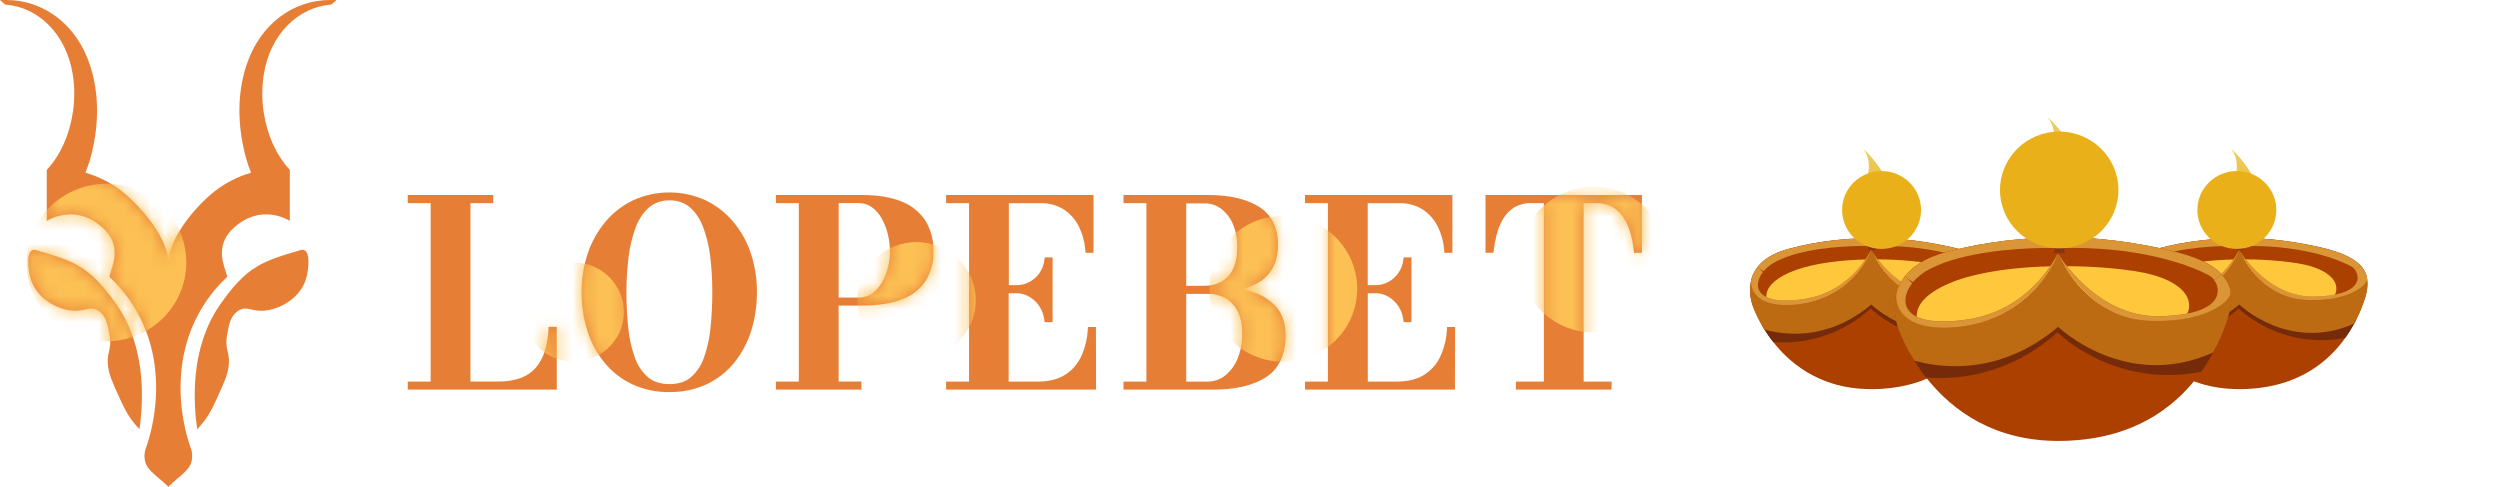 <svg width="190" height="37" viewBox="0 0 190 37" fill="none" xmlns="http://www.w3.org/2000/svg">
<path fill-rule="evenodd" clip-rule="evenodd" d="M20.028 8.444C19.897 7.523 19.903 6.589 20.045 5.67C20.541 2.558 22.695 0.537 25.173 0.347C25.315 0.239 25.45 0.123 25.577 0H25.084C22.332 0 19.738 1.785 18.702 5.043C17.98 7.303 18.153 9.476 18.461 11.008C18.599 11.731 18.806 12.44 19.078 13.125C18.069 13.418 17.126 13.901 16.303 14.547C16.071 14.729 15.873 14.905 15.707 15.058C14.126 16.544 12.954 18.343 12.8 19.737C12.645 18.341 11.453 16.537 9.87 15.058C9.713 14.91 9.526 14.744 9.309 14.572C8.476 13.913 7.521 13.421 6.496 13.125C6.767 12.439 6.973 11.73 7.113 11.008C7.42 9.476 7.589 7.303 6.869 5.043C5.835 1.785 3.24 0 0.487 0H0C0.128 0.123 0.262 0.238 0.402 0.347C2.882 0.532 5.034 2.553 5.532 5.67C5.676 6.588 5.682 7.523 5.551 8.444C5.549 8.458 5.546 8.472 5.543 8.487C5.538 8.511 5.532 8.536 5.532 8.559C5.287 10.232 4.596 11.789 3.553 12.913V16.79C3.558 16.787 3.565 16.783 3.573 16.778C3.854 16.617 5.789 15.511 7.79 17.293C9.138 18.495 8.683 19.859 8.437 20.596C8.368 20.806 8.315 20.964 8.325 21.054C9.455 22.101 10.348 23.371 10.946 24.782C12.704 28.921 11.46 32.953 11.151 33.887C10.954 34.309 10.928 34.788 11.077 35.228C11.231 35.632 11.62 35.962 12.065 36.34C12.301 36.541 12.553 36.755 12.793 37C13.013 36.774 13.257 36.567 13.492 36.367C13.94 35.986 14.356 35.633 14.511 35.228C14.658 34.788 14.632 34.309 14.437 33.887C14.124 32.953 12.883 28.921 14.642 24.782C15.239 23.373 16.129 22.103 17.254 21.054C17.264 20.964 17.211 20.806 17.141 20.597C16.896 19.86 16.44 18.495 17.791 17.293C19.814 15.491 21.77 16.639 22.015 16.783C22.019 16.786 22.023 16.788 22.026 16.79V12.913C20.985 11.785 20.298 10.232 20.045 8.559C20.043 8.545 20.04 8.53 20.037 8.515C20.033 8.49 20.028 8.466 20.028 8.444ZM48.062 29.211C48.942 29.613 49.904 29.814 50.874 29.798C51.84 29.812 52.798 29.613 53.677 29.217C54.495 28.837 55.215 28.28 55.783 27.587C56.367 26.867 56.807 26.046 57.083 25.166C57.385 24.209 57.534 23.212 57.526 22.211C57.535 21.207 57.378 20.208 57.063 19.253C56.77 18.372 56.312 17.552 55.712 16.838C55.135 16.154 54.415 15.599 53.602 15.212C52.744 14.825 51.812 14.625 50.869 14.625C49.926 14.625 48.995 14.825 48.137 15.212C47.324 15.599 46.604 16.154 46.026 16.838C45.427 17.553 44.967 18.372 44.671 19.253C44.351 20.207 44.191 21.206 44.199 22.211C44.191 23.213 44.342 24.21 44.646 25.166C44.925 26.046 45.369 26.866 45.957 27.582C46.528 28.272 47.246 28.829 48.062 29.211ZM49.323 15.766C49.755 15.404 50.308 15.213 50.874 15.232C51.444 15.207 52.003 15.395 52.439 15.758C52.894 16.177 53.238 16.699 53.443 17.279C53.713 18.007 53.894 18.764 53.981 19.534C54.087 20.423 54.138 21.316 54.135 22.211C54.137 23.105 54.092 23.999 54.001 24.889C53.929 25.658 53.765 26.417 53.511 27.148C53.319 27.726 52.979 28.246 52.524 28.658C52.115 29.012 51.56 29.192 50.882 29.192C50.203 29.192 49.648 29.012 49.235 28.658C48.777 28.247 48.434 27.727 48.239 27.148C47.982 26.417 47.816 25.659 47.744 24.889C47.652 23.999 47.607 23.105 47.608 22.211C47.606 21.316 47.661 20.422 47.772 19.534C47.862 18.764 48.044 18.007 48.314 17.279C48.521 16.701 48.867 16.182 49.323 15.766ZM30.988 29.61H42.316L42.312 24.843H41.695L41.681 25.064C41.65 25.612 41.556 26.154 41.401 26.681C41.269 27.132 41.047 27.552 40.748 27.916C40.447 28.265 40.064 28.537 39.632 28.707C39.071 28.914 38.474 29.011 37.876 28.994H35.754V15.436H37.487V14.82H30.988V15.436H32.73V29.002H30.988V29.61ZM65.467 29.61H58.968V29.002H60.711V15.436H58.968V14.82H65.5C66.733 14.82 67.76 14.992 68.556 15.331C69.305 15.625 69.939 16.149 70.365 16.825C70.764 17.515 70.965 18.299 70.946 19.094C70.969 19.878 70.766 20.652 70.363 21.328C69.928 21.983 69.291 22.482 68.545 22.75C67.749 23.065 66.724 23.224 65.5 23.224H63.736V28.994H65.467V29.61ZM63.736 22.614H65.267C65.626 22.619 65.977 22.512 66.272 22.31C66.58 22.095 66.835 21.814 67.019 21.489C67.226 21.127 67.382 20.738 67.481 20.333C67.582 19.927 67.634 19.511 67.635 19.092C67.634 18.666 67.582 18.24 67.481 17.826C67.383 17.405 67.227 16.999 67.019 16.619C66.835 16.279 66.579 15.983 66.268 15.751C65.98 15.54 65.629 15.429 65.27 15.435H63.739L63.736 22.614ZM71.904 29.61H83.3L83.291 24.852H82.682L82.667 25.071C82.627 25.784 82.451 26.484 82.149 27.133C81.879 27.696 81.451 28.172 80.915 28.502C80.383 28.833 79.691 29 78.857 29H76.658V22.286H77.275C77.6 22.288 77.919 22.375 78.2 22.537C78.508 22.711 78.772 22.952 78.971 23.243C79.181 23.552 79.316 23.907 79.362 24.277L79.39 24.482H79.998V19.561H79.402L79.375 19.765C79.331 20.126 79.197 20.472 78.986 20.771C78.788 21.047 78.528 21.274 78.226 21.434C77.938 21.589 77.616 21.67 77.288 21.67H76.672V15.442H79.063C79.693 15.422 80.314 15.588 80.847 15.918C81.335 16.239 81.728 16.682 81.985 17.202C82.265 17.764 82.434 18.372 82.483 18.997L82.502 19.212H83.106V14.82H71.904V15.436H73.646V29.002H71.904V29.61ZM92.216 29.61H85.385V29.002H87.128V15.436H85.385V14.82H91.818C93.411 14.82 94.7 15.112 95.647 15.69C96.63 16.299 97.13 17.266 97.13 18.587C97.13 19.883 96.657 20.84 95.722 21.431C95.325 21.674 94.895 21.859 94.444 21.98C94.608 22.015 94.768 22.055 94.922 22.097C95.691 22.289 96.389 22.692 96.936 23.258C97.449 23.81 97.707 24.557 97.707 25.48C97.707 26.958 97.203 28.033 96.205 28.674C95.244 29.296 93.901 29.61 92.216 29.61ZM90.153 29.002H91.78C92.253 29.004 92.713 28.848 93.086 28.559C93.51 28.224 93.839 27.786 94.042 27.288C94.293 26.681 94.417 26.029 94.404 25.373C94.404 24.657 94.285 24.07 94.049 23.626C93.846 23.218 93.524 22.88 93.124 22.654C92.713 22.438 92.253 22.328 91.787 22.335H90.153V29.002ZM90.153 21.719H91.587C92.006 21.721 92.419 21.621 92.79 21.427C93.172 21.217 93.481 20.899 93.678 20.514C93.909 20.085 94.028 19.508 94.028 18.793C94.044 18.166 93.923 17.544 93.673 16.968C93.475 16.52 93.162 16.131 92.765 15.839C92.423 15.592 92.011 15.459 91.587 15.457H90.153V21.719ZM99.181 29.61H110.575L110.588 24.852H109.98L109.965 25.071C109.924 25.784 109.748 26.483 109.445 27.133C109.176 27.696 108.748 28.172 108.212 28.502C107.678 28.833 106.986 29 106.152 29H103.953V22.286H104.57C104.895 22.288 105.214 22.375 105.495 22.537C105.8 22.712 106.061 22.953 106.257 23.243C106.468 23.552 106.602 23.906 106.648 24.277L106.676 24.482H107.271V19.561H106.676L106.648 19.765C106.605 20.126 106.472 20.472 106.261 20.771C106.063 21.047 105.803 21.274 105.501 21.434C105.213 21.589 104.891 21.67 104.564 21.67H103.947V15.442H106.34C106.969 15.422 107.59 15.588 108.122 15.918C108.61 16.239 109.003 16.682 109.26 17.202C109.541 17.763 109.71 18.372 109.758 18.997L109.777 19.212H110.383V14.82H99.181V15.436H100.921V29.002H99.181V29.61ZM122.478 29.61H115.205V29.002H117.334V15.436H116.378C115.943 15.422 115.512 15.525 115.131 15.733C114.779 15.94 114.485 16.23 114.273 16.575C114.025 16.982 113.842 17.424 113.732 17.886C113.631 18.293 113.558 18.706 113.512 19.123L113.502 19.206H112.898V14.82H124.785V19.212H124.18V19.127C124.137 18.712 124.064 18.299 123.961 17.894C123.848 17.431 123.663 16.989 123.414 16.581C123.202 16.236 122.908 15.947 122.557 15.739C122.172 15.53 121.738 15.428 121.3 15.442H120.358V29H122.486L122.478 29.61ZM16.752 23.114C18.788 20.206 19.971 19.848 22.845 19.007C23.656 18.769 23.477 20.448 23.266 21.169C22.833 22.642 21.311 23.517 20.044 23.613C19.65 23.642 19.357 23.577 19.102 23.521L19.102 23.521C18.726 23.438 18.437 23.374 18.039 23.664C17.516 24.05 17.404 24.653 17.268 25.398C17.151 26.06 17.228 26.391 17.304 26.723C17.381 27.053 17.457 27.385 17.344 28.049C17.274 28.452 17.168 28.808 16.397 30.47C15.849 31.654 15.493 32.077 14.986 32.623C14.747 30.897 14.328 26.564 16.752 23.114ZM2.742 19.007C5.615 19.848 6.799 20.206 8.836 23.114C11.26 26.564 10.84 30.897 10.6 32.623C10.094 32.077 9.738 31.654 9.189 30.47C8.418 28.808 8.313 28.452 8.244 28.049C8.13 27.386 8.206 27.054 8.283 26.723C8.359 26.391 8.435 26.061 8.318 25.398C8.184 24.653 8.071 24.05 7.547 23.664C7.148 23.374 6.859 23.438 6.483 23.521C6.229 23.577 5.936 23.642 5.542 23.613C4.273 23.517 2.751 22.642 2.318 21.169C2.108 20.448 1.931 18.769 2.742 19.007Z" fill="#E77E36"/>
<mask id="mask0_23183_10070" style="mask-type:alpha" maskUnits="userSpaceOnUse" x="0" y="0" width="125" height="37">
<path fill-rule="evenodd" clip-rule="evenodd" d="M20.028 8.444C19.897 7.523 19.903 6.589 20.045 5.67C20.541 2.558 22.695 0.537 25.173 0.347C25.315 0.239 25.45 0.123 25.577 0H25.084C22.332 0 19.738 1.785 18.702 5.043C17.98 7.303 18.153 9.476 18.461 11.008C18.599 11.731 18.806 12.44 19.078 13.125C18.069 13.418 17.126 13.901 16.303 14.547C16.071 14.729 15.873 14.905 15.707 15.058C14.126 16.544 12.954 18.343 12.8 19.737C12.645 18.341 11.453 16.537 9.87 15.058C9.713 14.91 9.526 14.744 9.309 14.572C8.476 13.913 7.521 13.421 6.496 13.125C6.767 12.439 6.973 11.73 7.113 11.008C7.42 9.476 7.589 7.303 6.869 5.043C5.835 1.785 3.24 0 0.487 0H0C0.128 0.123 0.262 0.238 0.402 0.347C2.882 0.532 5.034 2.553 5.532 5.67C5.676 6.588 5.682 7.523 5.551 8.444C5.549 8.458 5.546 8.472 5.543 8.487C5.538 8.511 5.532 8.536 5.532 8.559C5.287 10.232 4.596 11.789 3.553 12.913V16.79C3.558 16.787 3.565 16.783 3.573 16.778C3.854 16.617 5.789 15.511 7.79 17.293C9.138 18.495 8.683 19.859 8.437 20.596C8.368 20.806 8.315 20.964 8.325 21.054C9.455 22.101 10.348 23.371 10.946 24.782C12.704 28.921 11.46 32.953 11.151 33.887C10.954 34.309 10.928 34.788 11.077 35.228C11.231 35.632 11.62 35.962 12.065 36.34C12.301 36.541 12.553 36.755 12.793 37C13.013 36.774 13.257 36.567 13.492 36.367C13.94 35.986 14.356 35.633 14.511 35.228C14.658 34.788 14.632 34.309 14.437 33.887C14.124 32.953 12.883 28.921 14.642 24.782C15.239 23.373 16.129 22.103 17.254 21.054C17.264 20.964 17.211 20.806 17.141 20.597C16.896 19.86 16.44 18.495 17.791 17.293C19.814 15.491 21.77 16.639 22.015 16.783C22.019 16.786 22.023 16.788 22.026 16.79V12.913C20.985 11.785 20.298 10.232 20.045 8.559C20.043 8.545 20.04 8.53 20.037 8.515C20.033 8.49 20.028 8.466 20.028 8.444ZM48.062 29.211C48.942 29.613 49.904 29.814 50.874 29.798C51.84 29.812 52.798 29.613 53.677 29.217C54.495 28.837 55.215 28.28 55.783 27.587C56.367 26.867 56.807 26.046 57.083 25.166C57.385 24.209 57.534 23.212 57.526 22.211C57.535 21.207 57.378 20.208 57.063 19.253C56.77 18.372 56.312 17.552 55.712 16.838C55.135 16.154 54.415 15.599 53.602 15.212C52.744 14.825 51.812 14.625 50.869 14.625C49.926 14.625 48.995 14.825 48.137 15.212C47.324 15.599 46.604 16.154 46.026 16.838C45.427 17.553 44.967 18.372 44.671 19.253C44.351 20.207 44.191 21.206 44.199 22.211C44.191 23.213 44.342 24.21 44.646 25.166C44.925 26.046 45.369 26.866 45.957 27.582C46.528 28.272 47.246 28.829 48.062 29.211ZM49.323 15.766C49.755 15.404 50.308 15.213 50.874 15.232C51.444 15.207 52.003 15.395 52.439 15.758C52.894 16.177 53.238 16.699 53.443 17.279C53.713 18.007 53.894 18.764 53.981 19.534C54.087 20.423 54.138 21.316 54.135 22.211C54.137 23.105 54.092 23.999 54.001 24.889C53.929 25.658 53.765 26.417 53.511 27.148C53.319 27.726 52.979 28.246 52.524 28.658C52.115 29.012 51.56 29.192 50.882 29.192C50.203 29.192 49.648 29.012 49.235 28.658C48.777 28.247 48.434 27.727 48.239 27.148C47.982 26.417 47.816 25.659 47.744 24.889C47.652 23.999 47.607 23.105 47.608 22.211C47.606 21.316 47.661 20.422 47.772 19.534C47.862 18.764 48.044 18.007 48.314 17.279C48.521 16.701 48.867 16.182 49.323 15.766ZM30.988 29.61H42.316L42.312 24.843H41.695L41.681 25.064C41.65 25.612 41.556 26.154 41.401 26.681C41.269 27.132 41.047 27.552 40.748 27.916C40.447 28.265 40.064 28.537 39.632 28.707C39.071 28.914 38.474 29.011 37.876 28.994H35.754V15.436H37.487V14.82H30.988V15.436H32.73V29.002H30.988V29.61ZM65.467 29.61H58.968V29.002H60.711V15.436H58.968V14.82H65.5C66.733 14.82 67.76 14.992 68.556 15.331C69.305 15.625 69.939 16.149 70.365 16.825C70.764 17.515 70.965 18.299 70.946 19.094C70.969 19.878 70.766 20.652 70.363 21.328C69.928 21.983 69.291 22.482 68.545 22.75C67.749 23.065 66.724 23.224 65.5 23.224H63.736V28.994H65.467V29.61ZM63.736 22.614H65.267C65.626 22.619 65.977 22.512 66.272 22.31C66.58 22.095 66.835 21.814 67.019 21.489C67.226 21.127 67.382 20.738 67.481 20.333C67.582 19.927 67.634 19.511 67.635 19.092C67.634 18.666 67.582 18.24 67.481 17.826C67.383 17.405 67.227 16.999 67.019 16.619C66.835 16.279 66.579 15.983 66.268 15.751C65.98 15.54 65.629 15.429 65.27 15.435H63.739L63.736 22.614ZM71.904 29.61H83.3L83.291 24.852H82.682L82.667 25.071C82.627 25.784 82.451 26.484 82.149 27.133C81.879 27.696 81.451 28.172 80.915 28.502C80.383 28.833 79.691 29 78.857 29H76.658V22.286H77.275C77.6 22.288 77.919 22.375 78.2 22.537C78.508 22.711 78.772 22.952 78.971 23.243C79.181 23.552 79.316 23.907 79.362 24.277L79.39 24.482H79.998V19.561H79.402L79.375 19.765C79.331 20.126 79.197 20.472 78.986 20.771C78.788 21.047 78.528 21.274 78.226 21.434C77.938 21.589 77.616 21.67 77.288 21.67H76.672V15.442H79.063C79.693 15.422 80.314 15.588 80.847 15.918C81.335 16.239 81.728 16.682 81.985 17.202C82.265 17.764 82.434 18.372 82.483 18.997L82.502 19.212H83.106V14.82H71.904V15.436H73.646V29.002H71.904V29.61ZM92.216 29.61H85.385V29.002H87.128V15.436H85.385V14.82H91.818C93.411 14.82 94.7 15.112 95.647 15.69C96.63 16.299 97.13 17.266 97.13 18.587C97.13 19.883 96.657 20.84 95.722 21.431C95.325 21.674 94.895 21.859 94.444 21.98C94.608 22.015 94.768 22.055 94.922 22.097C95.691 22.289 96.389 22.692 96.936 23.258C97.449 23.81 97.707 24.557 97.707 25.48C97.707 26.958 97.203 28.033 96.205 28.674C95.244 29.296 93.901 29.61 92.216 29.61ZM90.153 29.002H91.78C92.253 29.004 92.713 28.848 93.086 28.559C93.51 28.224 93.839 27.786 94.042 27.288C94.293 26.681 94.417 26.029 94.404 25.373C94.404 24.657 94.285 24.07 94.049 23.626C93.846 23.218 93.524 22.88 93.124 22.654C92.713 22.438 92.253 22.328 91.787 22.335H90.153V29.002ZM90.153 21.719H91.587C92.006 21.721 92.419 21.621 92.79 21.427C93.172 21.217 93.481 20.899 93.678 20.514C93.909 20.085 94.028 19.508 94.028 18.793C94.044 18.166 93.923 17.544 93.673 16.968C93.475 16.52 93.162 16.131 92.765 15.839C92.423 15.592 92.011 15.459 91.587 15.457H90.153V21.719ZM99.181 29.61H110.575L110.588 24.852H109.98L109.965 25.071C109.924 25.784 109.748 26.483 109.445 27.133C109.176 27.696 108.748 28.172 108.212 28.502C107.678 28.833 106.986 29 106.152 29H103.953V22.286H104.57C104.895 22.288 105.214 22.375 105.495 22.537C105.8 22.712 106.061 22.953 106.257 23.243C106.468 23.552 106.602 23.906 106.648 24.277L106.676 24.482H107.271V19.561H106.676L106.648 19.765C106.605 20.126 106.472 20.472 106.261 20.771C106.063 21.047 105.803 21.274 105.501 21.434C105.213 21.589 104.891 21.67 104.564 21.67H103.947V15.442H106.34C106.969 15.422 107.59 15.588 108.122 15.918C108.61 16.239 109.003 16.682 109.26 17.202C109.541 17.763 109.71 18.372 109.758 18.997L109.777 19.212H110.383V14.82H99.181V15.436H100.921V29.002H99.181V29.61ZM122.478 29.61H115.205V29.002H117.334V15.436H116.378C115.943 15.422 115.512 15.525 115.131 15.733C114.779 15.94 114.485 16.23 114.273 16.575C114.025 16.982 113.842 17.424 113.732 17.886C113.631 18.293 113.558 18.706 113.512 19.123L113.502 19.206H112.898V14.82H124.785V19.212H124.18V19.127C124.137 18.712 124.064 18.299 123.961 17.894C123.848 17.431 123.663 16.989 123.414 16.581C123.202 16.236 122.908 15.947 122.557 15.739C122.172 15.53 121.738 15.428 121.3 15.442H120.358V29H122.486L122.478 29.61ZM16.752 23.114C18.788 20.206 19.971 19.848 22.845 19.007C23.656 18.769 23.477 20.448 23.266 21.169C22.833 22.642 21.311 23.517 20.044 23.613C19.65 23.642 19.357 23.577 19.102 23.521L19.102 23.521C18.726 23.438 18.437 23.374 18.039 23.664C17.516 24.05 17.404 24.653 17.268 25.398C17.151 26.06 17.228 26.391 17.304 26.723C17.381 27.053 17.457 27.385 17.344 28.049C17.274 28.452 17.168 28.808 16.397 30.47C15.849 31.654 15.493 32.077 14.986 32.623C14.747 30.897 14.328 26.564 16.752 23.114ZM2.742 19.007C5.615 19.848 6.799 20.206 8.836 23.114C11.26 26.564 10.84 30.897 10.6 32.623C10.094 32.077 9.738 31.654 9.189 30.47C8.418 28.808 8.313 28.452 8.244 28.049C8.13 27.386 8.206 27.054 8.283 26.723C8.359 26.391 8.435 26.061 8.318 25.398C8.184 24.653 8.071 24.05 7.547 23.664C7.148 23.374 6.859 23.438 6.483 23.521C6.229 23.577 5.936 23.642 5.542 23.613C4.273 23.517 2.751 22.642 2.318 21.169C2.108 20.448 1.931 18.769 2.742 19.007Z" fill="#B86416"/>
</mask>
<g mask="url(#mask0_23183_10070)">
<g style="mix-blend-mode:color-dodge" filter="url(#filter0_f_23183_10070)">
<ellipse cx="43.596" cy="23.713" rx="3.82" ry="3.768" fill="#FCC054"/>
</g>
<g style="mix-blend-mode:color-dodge" filter="url(#filter1_f_23183_10070)">
<ellipse cx="69.664" cy="22.831" rx="4.494" ry="4.433" fill="#FCC054"/>
</g>
<g style="mix-blend-mode:color-dodge" filter="url(#filter2_f_23183_10070)">
<ellipse cx="97.53" cy="21.948" rx="5.618" ry="5.541" fill="#FCC054"/>
</g>
<g style="mix-blend-mode:color-dodge" filter="url(#filter3_f_23183_10070)">
<ellipse cx="121.126" cy="19.729" rx="5.618" ry="5.541" fill="#FCC054"/>
</g>
<g style="mix-blend-mode:color-dodge" filter="url(#filter4_f_23183_10070)">
<ellipse cx="8.09" cy="19.953" rx="6.068" ry="5.984" fill="#FCC054"/>
</g>
</g>
<g clip-path="url(#clip0_23183_10070)">
<path d="M134.233 23.065C135.171 23.153 136.062 19.65 142.606 20.078C149.148 20.506 148.273 22.934 149.152 23.102C150.03 23.27 153.562 21.419 150.17 19.634C146.778 17.849 138.386 18.032 135.267 19.473C132.148 20.914 133.385 22.986 134.234 23.066L134.233 23.065Z" fill="#AB4000"/>
<path d="M134.467 23.206C134.467 23.206 133.364 21.88 136 20.712C138.636 19.546 143.57 19.532 146.565 19.995C149.559 20.458 150.342 21.962 148.9 23.113C147.458 24.264 145.235 24.783 142.458 24.761C139.681 24.739 135.726 24.973 134.467 23.207V23.206Z" fill="#FFC73B"/>
<path d="M151.659 23.012C151.531 23.368 151.355 23.803 151.117 24.278C151.066 24.381 151.012 24.485 150.954 24.59C150.817 24.845 150.659 25.109 150.484 25.376C150.42 25.475 150.353 25.574 150.282 25.673C149.977 26.103 149.618 26.535 149.198 26.947C148.257 27.87 147.009 28.692 145.356 29.162C145.236 29.196 145.114 29.229 144.988 29.258C144.579 29.359 144.143 29.437 143.684 29.49C143.447 29.519 143.204 29.539 142.954 29.553C142.898 29.556 142.84 29.559 142.783 29.562L142.576 29.569C142.551 29.57 142.526 29.571 142.5 29.571C142.5 29.572 142.498 29.571 142.496 29.571H142.468C142.468 29.571 142.461 29.572 142.459 29.572C142.399 29.573 142.339 29.573 142.278 29.573H142.224C142.205 29.573 142.186 29.573 142.167 29.573H142.108C142.064 29.573 142.02 29.573 141.978 29.571C141.951 29.572 141.925 29.57 141.9 29.569C141.702 29.564 141.508 29.555 141.318 29.538C141.27 29.535 141.223 29.53 141.176 29.525C140.904 29.5 140.64 29.464 140.385 29.419C140.115 29.37 139.855 29.312 139.604 29.245C139.491 29.216 139.379 29.183 139.272 29.149C137.8 28.696 136.645 27.927 135.753 27.08C135.381 26.727 135.053 26.36 134.768 25.997C134.684 25.89 134.603 25.785 134.528 25.68C134.37 25.463 134.229 25.252 134.101 25.047C134.025 24.923 133.952 24.802 133.886 24.685C133.432 23.89 133.203 23.257 133.144 23.047C133.037 22.67 132.861 21.829 133.194 20.976C133.216 20.918 133.242 20.858 133.27 20.8C133.344 20.641 133.44 20.483 133.555 20.329C133.977 19.771 134.695 19.26 135.882 18.936C138.374 18.255 140.591 18.138 141.599 18.125C141.968 18.119 142.175 18.128 142.175 18.128L142.17 18.701C142.17 18.701 141.84 18.69 141.307 18.701C139.86 18.727 136.914 18.902 135.025 19.86C134.603 20.073 134.271 20.338 134.035 20.622C133.904 20.776 133.804 20.936 133.731 21.097C133.712 21.138 133.696 21.178 133.682 21.219C133.353 22.116 133.889 23.024 135.397 23.165C135.623 23.186 135.87 23.19 136.14 23.174C139.007 23.004 141.034 21.462 142 19.441C142.071 19.292 142.136 19.14 142.196 18.986C142.196 18.986 142.26 19.159 142.401 19.431C142.835 20.277 144.004 22.086 146.268 22.637C146.713 22.747 147.202 22.806 147.736 22.801C148.554 22.792 149.201 22.703 149.703 22.565C151.049 22.193 151.373 21.456 151.216 20.886C151.19 20.796 151.153 20.711 151.107 20.631C151.083 20.591 151.057 20.551 151.027 20.514C151.027 20.513 151.027 20.512 151.027 20.512C150.932 20.389 150.812 20.287 150.676 20.215C149.784 19.747 147.213 18.697 143.038 18.691C142.765 18.69 142.486 18.694 142.2 18.703L142.205 18.116C142.205 18.116 142.331 18.107 142.573 18.103C143.367 18.091 145.41 18.14 148.275 18.776C150.105 19.184 151.13 19.721 151.614 20.402C151.614 20.402 151.615 20.402 151.615 20.404C151.622 20.413 151.628 20.422 151.634 20.431C152.115 21.135 152.03 21.989 151.661 23.012L151.659 23.012Z" fill="#AB4000"/>
<path d="M142.169 18.689C142.169 18.689 141.839 18.677 141.306 18.687C139.859 18.712 136.913 18.889 135.025 19.845C134.601 20.059 134.27 20.323 134.033 20.608L133.553 20.316C133.975 19.757 134.693 19.246 135.881 18.923C138.372 18.243 140.589 18.125 141.597 18.111C141.966 18.106 142.173 18.114 142.173 18.114L142.168 18.689H142.169Z" fill="#AB4000"/>
<path d="M151.613 20.396L151.215 20.878C151.19 20.788 151.152 20.702 151.107 20.623C151.004 20.446 150.853 20.3 150.675 20.207C149.783 19.739 147.212 18.69 143.036 18.683C142.764 18.682 142.484 18.686 142.198 18.695L142.203 18.108C142.203 18.108 142.329 18.099 142.571 18.095C143.365 18.083 145.408 18.132 148.273 18.768C150.103 19.175 151.128 19.712 151.613 20.394C151.613 20.394 151.613 20.394 151.613 20.396H151.613Z" fill="#AB4000"/>
<g opacity="0.56">
<path d="M142.169 18.696C142.169 18.696 141.839 18.685 141.306 18.695C139.859 18.72 136.913 18.897 135.025 19.853C134.601 20.067 134.27 20.331 134.033 20.615L133.553 20.323C133.975 19.765 134.693 19.254 135.881 18.931C138.372 18.25 140.589 18.132 141.597 18.119C141.966 18.113 142.173 18.122 142.173 18.122L142.168 18.696H142.169Z" fill="#FFD761"/>
<path d="M151.613 20.404L151.215 20.886C151.19 20.796 151.152 20.71 151.107 20.631C151.004 20.454 150.853 20.307 150.675 20.215C149.783 19.747 147.212 18.697 143.036 18.691C142.764 18.69 142.484 18.694 142.198 18.703L142.203 18.116C142.203 18.116 142.329 18.107 142.571 18.103C143.365 18.091 145.408 18.14 148.273 18.776C150.103 19.183 151.128 19.72 151.613 20.402C151.613 20.402 151.613 20.402 151.613 20.404H151.613Z" fill="#FFD761"/>
</g>
<path d="M151.117 24.277C151.066 24.379 151.012 24.484 150.954 24.59C150.765 24.939 150.543 25.305 150.283 25.673C145.336 26.638 142.168 23.439 142.168 23.439C139.343 26.029 136.152 26.11 134.767 25.997C134.512 25.672 134.291 25.351 134.1 25.046C134.024 24.922 133.952 24.802 133.885 24.685C138.703 25.982 142.164 22.758 142.164 22.758C146.139 26.408 150.124 24.778 151.117 24.278V24.277Z" fill="#752B0A"/>
<path d="M151.659 23.01C151.503 23.444 151.277 23.994 150.954 24.589C146.016 26.809 142.214 23.143 142.214 23.143C138.828 26.004 135.404 25.422 134.1 25.046C133.502 24.085 133.21 23.287 133.143 23.045C133.028 22.644 132.837 21.71 133.269 20.799C133.397 20.893 133.55 20.993 133.73 21.095C133.244 22.164 133.987 23.299 136.139 23.172C139.217 22.99 141.328 21.225 142.196 18.984C142.196 18.984 143.623 22.844 147.736 22.799C151.083 22.762 151.559 21.401 151.107 20.628C151.319 20.538 151.491 20.458 151.612 20.4C152.116 21.108 152.033 21.973 151.659 23.01Z" fill="#BC6B13"/>
<path d="M142.285 18.99L142.283 16.344" stroke="#873312" stroke-width="0.569" stroke-miterlimit="10"/>
<path d="M142.29 18.417C142.29 18.417 139.715 17.311 141.258 14.905C142.801 12.499 141.569 11.258 141.569 11.258C141.569 11.258 146.277 15.511 142.29 18.417Z" fill="url(#paint0_linear_23183_10070)"/>
<path d="M142.196 18.984C142.196 18.984 144.315 22.643 147.977 22.543C151.639 22.442 151.385 20.994 151.018 20.501L151.433 20.18C151.433 20.18 151.917 20.716 151.939 21.206C151.96 21.695 150.411 23.028 147.045 22.768C143.678 22.509 142.196 18.984 142.196 18.984Z" fill="#AB4000"/>
<path d="M142.196 18.984C142.196 18.984 140.79 22.153 137.151 22.717C133.511 23.281 133.126 21.767 133.984 20.682L133.59 20.283C133.59 20.283 133.182 20.751 133.095 21.28C133.009 21.809 133.294 23.539 136.748 23.113C140.203 22.687 141.922 19.989 142.196 18.984Z" fill="#AB4000"/>
<g opacity="0.56">
<path d="M142.196 18.984C142.196 18.984 144.315 22.643 147.977 22.543C151.639 22.442 151.385 20.994 151.018 20.501L151.433 20.18C151.433 20.18 151.917 20.716 151.939 21.206C151.96 21.695 150.411 23.028 147.045 22.768C143.678 22.509 142.196 18.984 142.196 18.984Z" fill="#FFD761"/>
<path d="M142.196 18.984C142.196 18.984 140.79 22.153 137.151 22.717C133.511 23.281 133.126 21.767 133.984 20.682L133.59 20.283C133.59 20.283 133.182 20.751 133.095 21.28C133.009 21.809 133.294 23.539 136.748 23.113C140.203 22.687 141.922 19.989 142.196 18.984Z" fill="#FFD761"/>
</g>
<g style="mix-blend-mode:screen" filter="url(#filter5_f_23183_10070)">
<ellipse cx="143" cy="15.959" rx="3" ry="2.959" fill="#EAB01A"/>
</g>
</g>
<g clip-path="url(#clip1_23183_10070)">
<path d="M162.198 23.065C163.136 23.153 164.027 19.65 170.57 20.078C177.113 20.506 176.237 22.934 177.117 23.102C177.995 23.27 181.527 21.419 178.135 19.634C174.743 17.849 166.351 18.032 163.232 19.473C160.112 20.914 161.35 22.986 162.199 23.066L162.198 23.065Z" fill="#AB4000"/>
<path d="M162.432 23.206C162.432 23.206 161.329 21.88 163.965 20.712C166.601 19.546 171.535 19.532 174.529 19.995C177.523 20.458 178.307 21.962 176.864 23.113C175.422 24.264 173.2 24.783 170.423 24.761C167.646 24.739 163.691 24.973 162.432 23.207V23.206Z" fill="#FFC73B"/>
<path d="M179.624 23.012C179.496 23.368 179.32 23.803 179.082 24.278C179.031 24.381 178.976 24.485 178.919 24.59C178.781 24.845 178.624 25.109 178.448 25.376C178.384 25.475 178.317 25.574 178.246 25.673C177.942 26.103 177.583 26.535 177.162 26.947C176.222 27.87 174.974 28.692 173.321 29.162C173.2 29.196 173.078 29.229 172.953 29.258C172.543 29.359 172.108 29.437 171.649 29.49C171.412 29.519 171.169 29.539 170.919 29.553C170.862 29.556 170.805 29.559 170.748 29.562L170.541 29.569C170.516 29.57 170.491 29.571 170.464 29.571C170.464 29.572 170.462 29.571 170.461 29.571H170.432C170.432 29.571 170.426 29.572 170.424 29.572C170.363 29.573 170.303 29.573 170.242 29.573H170.189C170.169 29.573 170.151 29.573 170.132 29.573H170.072C170.029 29.573 169.985 29.573 169.942 29.571C169.916 29.572 169.89 29.57 169.865 29.569C169.667 29.564 169.472 29.555 169.282 29.538C169.235 29.535 169.187 29.53 169.141 29.525C168.869 29.5 168.605 29.464 168.35 29.419C168.08 29.37 167.82 29.312 167.568 29.245C167.456 29.216 167.344 29.183 167.236 29.149C165.765 28.696 164.61 27.927 163.718 27.08C163.345 26.727 163.017 26.36 162.733 25.997C162.648 25.89 162.568 25.785 162.492 25.68C162.335 25.463 162.193 25.252 162.066 25.047C161.989 24.923 161.917 24.802 161.851 24.685C161.396 23.89 161.167 23.257 161.108 23.047C161.001 22.67 160.826 21.829 161.159 20.976C161.181 20.918 161.206 20.858 161.234 20.8C161.309 20.641 161.404 20.483 161.52 20.329C161.942 19.771 162.659 19.26 163.847 18.936C166.339 18.255 168.555 18.138 169.564 18.125C169.933 18.119 170.139 18.128 170.139 18.128L170.134 18.701C170.134 18.701 169.804 18.69 169.272 18.701C167.824 18.727 164.879 18.902 162.99 19.86C162.568 20.073 162.236 20.338 161.999 20.622C161.869 20.776 161.768 20.936 161.695 21.097C161.677 21.138 161.66 21.178 161.647 21.219C161.318 22.116 161.854 23.024 163.362 23.165C163.588 23.186 163.834 23.19 164.104 23.174C166.971 23.004 168.999 21.462 169.965 19.441C170.035 19.292 170.1 19.14 170.161 18.986C170.161 18.986 170.225 19.159 170.365 19.431C170.799 20.277 171.969 22.086 174.232 22.637C174.678 22.747 175.167 22.806 175.701 22.801C176.519 22.792 177.165 22.703 177.668 22.565C179.013 22.193 179.337 21.456 179.18 20.886C179.155 20.796 179.118 20.711 179.071 20.631C179.047 20.591 179.022 20.551 178.992 20.514C178.992 20.513 178.992 20.512 178.992 20.512C178.897 20.389 178.776 20.287 178.64 20.215C177.749 19.747 175.177 18.697 171.002 18.691C170.729 18.69 170.451 18.694 170.165 18.703L170.169 18.116C170.169 18.116 170.296 18.107 170.537 18.103C171.331 18.091 173.374 18.14 176.239 18.776C178.07 19.184 179.095 19.721 179.579 20.402C179.579 20.402 179.58 20.402 179.58 20.404C179.587 20.413 179.593 20.422 179.598 20.431C180.08 21.135 179.994 21.989 179.626 23.012L179.624 23.012Z" fill="#AB4000"/>
<path d="M170.134 18.689C170.134 18.689 169.804 18.677 169.271 18.687C167.824 18.712 164.878 18.889 162.989 19.845C162.566 20.059 162.235 20.323 161.997 20.608L161.518 20.316C161.94 19.757 162.657 19.246 163.845 18.923C166.337 18.243 168.553 18.125 169.562 18.111C169.931 18.106 170.137 18.114 170.137 18.114L170.133 18.689H170.134Z" fill="#AB4000"/>
<path d="M179.578 20.396L179.179 20.878C179.155 20.788 179.117 20.702 179.071 20.623C178.969 20.446 178.817 20.3 178.64 20.207C177.748 19.739 175.177 18.69 171 18.683C170.728 18.682 170.449 18.686 170.163 18.695L170.167 18.108C170.167 18.108 170.294 18.099 170.535 18.095C171.329 18.083 173.372 18.132 176.237 18.768C178.068 19.175 179.093 19.712 179.577 20.394C179.577 20.394 179.577 20.394 179.577 20.396H179.578Z" fill="#AB4000"/>
<g opacity="0.56">
<path d="M170.133 18.696C170.133 18.696 169.803 18.685 169.27 18.695C167.823 18.72 164.878 18.897 162.989 19.853C162.566 20.067 162.235 20.331 161.997 20.615L161.518 20.323C161.94 19.765 162.657 19.254 163.845 18.931C166.336 18.25 168.553 18.132 169.562 18.119C169.93 18.113 170.137 18.122 170.137 18.122L170.132 18.696H170.133Z" fill="#FFD761"/>
<path d="M179.578 20.404L179.179 20.886C179.155 20.796 179.117 20.71 179.071 20.631C178.968 20.454 178.817 20.307 178.639 20.215C177.747 19.747 175.176 18.697 171 18.691C170.728 18.69 170.449 18.694 170.162 18.703L170.167 18.116C170.167 18.116 170.293 18.107 170.535 18.103C171.329 18.091 173.372 18.14 176.237 18.776C178.068 19.183 179.093 19.72 179.577 20.402C179.577 20.402 179.577 20.402 179.577 20.404H179.578Z" fill="#FFD761"/>
</g>
<path d="M179.082 24.277C179.031 24.379 178.976 24.484 178.919 24.59C178.73 24.939 178.507 25.305 178.247 25.673C173.3 26.638 170.132 23.439 170.132 23.439C167.307 26.029 164.117 26.11 162.732 25.997C162.477 25.672 162.255 25.351 162.065 25.046C161.988 24.922 161.917 24.802 161.85 24.685C166.668 25.982 170.129 22.758 170.129 22.758C174.104 26.408 178.088 24.778 179.082 24.278V24.277Z" fill="#752B0A"/>
<path d="M179.624 23.01C179.467 23.444 179.241 23.994 178.919 24.589C173.981 26.809 170.179 23.143 170.179 23.143C166.793 26.004 163.369 25.422 162.065 25.046C161.466 24.085 161.175 23.287 161.107 23.045C160.993 22.644 160.801 21.71 161.233 20.799C161.361 20.893 161.515 20.993 161.694 21.095C161.209 22.164 161.952 23.299 164.103 23.172C167.182 22.99 169.293 21.225 170.161 18.984C170.161 18.984 171.587 22.844 175.701 22.799C179.047 22.762 179.524 21.401 179.071 20.628C179.284 20.538 179.456 20.458 179.577 20.4C180.081 21.108 179.997 21.973 179.624 23.01Z" fill="#BC6B13"/>
<path d="M170.25 18.99L170.248 16.344" stroke="#873312" stroke-width="0.569" stroke-miterlimit="10"/>
<path d="M170.255 18.417C170.255 18.417 167.68 17.311 169.222 14.905C170.765 12.499 169.534 11.258 169.534 11.258C169.534 11.258 174.242 15.511 170.255 18.417Z" fill="url(#paint1_linear_23183_10070)"/>
<path d="M170.161 18.984C170.161 18.984 172.279 22.643 175.941 22.543C179.603 22.442 179.35 20.994 178.982 20.501L179.398 20.18C179.398 20.18 179.882 20.716 179.903 21.206C179.925 21.695 178.376 23.028 175.01 22.768C171.643 22.509 170.161 18.984 170.161 18.984Z" fill="#AB4000"/>
<path d="M170.161 18.984C170.161 18.984 168.754 22.153 165.116 22.717C161.476 23.281 161.091 21.767 161.949 20.682L161.555 20.283C161.555 20.283 161.147 20.751 161.06 21.28C160.973 21.809 161.259 23.539 164.713 23.113C168.167 22.687 169.887 19.989 170.161 18.984Z" fill="#AB4000"/>
<g opacity="0.56">
<path d="M170.161 18.984C170.161 18.984 172.279 22.643 175.941 22.543C179.603 22.442 179.35 20.994 178.982 20.501L179.398 20.18C179.398 20.18 179.882 20.716 179.903 21.206C179.925 21.695 178.376 23.028 175.01 22.768C171.643 22.509 170.161 18.984 170.161 18.984Z" fill="#FFD761"/>
<path d="M170.161 18.984C170.161 18.984 168.754 22.153 165.116 22.717C161.476 23.281 161.091 21.767 161.949 20.682L161.555 20.283C161.555 20.283 161.147 20.751 161.06 21.28C160.973 21.809 161.259 23.539 164.713 23.113C168.167 22.687 169.887 19.989 170.161 18.984Z" fill="#FFD761"/>
</g>
<g style="mix-blend-mode:screen" filter="url(#filter6_f_23183_10070)">
<ellipse cx="170" cy="15.959" rx="3" ry="2.959" fill="#EAB01A"/>
</g>
</g>
<g clip-path="url(#clip2_23183_10070)">
<path d="M145.663 24.739C146.926 24.857 148.127 20.135 156.947 20.712C165.765 21.289 164.585 24.562 165.77 24.788C166.954 25.015 171.715 22.52 167.143 20.115C162.571 17.708 151.26 17.955 147.056 19.897C142.852 21.839 144.519 24.632 145.664 24.74L145.663 24.739Z" fill="#AB4000"/>
<path d="M145.978 24.937C145.978 24.937 144.491 23.15 148.044 21.576C151.597 20.004 158.247 19.986 162.283 20.61C166.319 21.234 167.374 23.261 165.43 24.812C163.486 26.363 160.491 27.062 156.748 27.033C153.005 27.004 147.675 27.319 145.978 24.938V24.937Z" fill="#FFC73B"/>
<path d="M169.149 24.665C168.977 25.145 168.74 25.732 168.419 26.371C168.35 26.51 168.277 26.65 168.2 26.793C168.014 27.137 167.802 27.492 167.565 27.852C167.479 27.985 167.389 28.118 167.293 28.252C166.882 28.831 166.398 29.413 165.832 29.969C164.564 31.213 162.882 32.321 160.654 32.954C160.492 33.001 160.327 33.044 160.158 33.084C159.606 33.22 159.019 33.326 158.4 33.397C158.081 33.435 157.754 33.463 157.417 33.481C157.341 33.486 157.263 33.49 157.186 33.494L156.908 33.503C156.874 33.504 156.84 33.505 156.804 33.505C156.804 33.506 156.802 33.505 156.799 33.505H156.761C156.761 33.505 156.752 33.506 156.749 33.506C156.668 33.508 156.587 33.509 156.505 33.509H156.433C156.407 33.509 156.382 33.509 156.356 33.509H156.276C156.217 33.508 156.158 33.508 156.101 33.505C156.065 33.506 156.03 33.504 155.996 33.503C155.729 33.496 155.467 33.483 155.211 33.462C155.147 33.457 155.083 33.45 155.02 33.444C154.654 33.41 154.298 33.361 153.954 33.3C153.59 33.235 153.24 33.156 152.901 33.066C152.749 33.028 152.599 32.983 152.453 32.937C150.47 32.326 148.914 31.289 147.711 30.148C147.209 29.672 146.767 29.178 146.384 28.689C146.27 28.545 146.161 28.402 146.059 28.261C145.847 27.969 145.656 27.684 145.485 27.408C145.381 27.241 145.283 27.078 145.194 26.92C144.582 25.849 144.273 24.996 144.194 24.712C144.05 24.205 143.813 23.072 144.262 21.922C144.292 21.843 144.326 21.762 144.364 21.683C144.464 21.47 144.593 21.257 144.748 21.049C145.317 20.297 146.284 19.608 147.885 19.171C151.243 18.254 154.231 18.096 155.59 18.078C156.087 18.071 156.366 18.082 156.366 18.082L156.36 18.855C156.36 18.855 155.915 18.84 155.197 18.855C153.246 18.889 149.276 19.126 146.73 20.416C146.161 20.704 145.714 21.061 145.395 21.444C145.219 21.652 145.083 21.867 144.985 22.085C144.96 22.139 144.938 22.194 144.92 22.249C144.476 23.457 145.198 24.681 147.231 24.871C147.536 24.9 147.868 24.905 148.232 24.884C152.096 24.654 154.829 22.576 156.131 19.852C156.226 19.651 156.314 19.447 156.395 19.24C156.395 19.24 156.481 19.473 156.671 19.839C157.256 20.979 158.832 23.417 161.883 24.16C162.483 24.308 163.142 24.388 163.862 24.381C164.965 24.369 165.836 24.25 166.513 24.062C168.327 23.562 168.764 22.569 168.552 21.799C168.518 21.678 168.468 21.564 168.405 21.457C168.372 21.402 168.338 21.349 168.298 21.299C168.298 21.298 168.298 21.296 168.298 21.296C168.17 21.13 168.007 20.992 167.824 20.895C166.622 20.265 163.157 18.85 157.529 18.841C157.161 18.84 156.786 18.845 156.4 18.858L156.407 18.067C156.407 18.067 156.577 18.054 156.902 18.049C157.973 18.032 160.726 18.099 164.588 18.956C167.055 19.506 168.436 20.229 169.089 21.147C169.089 21.147 169.091 21.147 169.091 21.15C169.1 21.163 169.108 21.174 169.115 21.187C169.764 22.136 169.649 23.287 169.152 24.666L169.149 24.665Z" fill="#AB4000"/>
<path d="M156.358 18.851C156.358 18.851 155.914 18.836 155.195 18.849C153.245 18.883 149.275 19.121 146.729 20.41C146.159 20.698 145.713 21.054 145.392 21.438L144.746 21.044C145.315 20.291 146.282 19.602 147.883 19.167C151.241 18.25 154.229 18.091 155.588 18.073C156.085 18.065 156.364 18.077 156.364 18.077L156.357 18.851H156.358Z" fill="#AB4000"/>
<path d="M169.088 21.15L168.55 21.799C168.518 21.678 168.467 21.562 168.405 21.456C168.267 21.217 168.063 21.02 167.823 20.895C166.621 20.265 163.156 18.85 157.527 18.841C157.16 18.84 156.784 18.845 156.398 18.858L156.404 18.067C156.404 18.067 156.574 18.054 156.9 18.049C157.97 18.032 160.724 18.099 164.585 18.956C167.053 19.505 168.434 20.228 169.087 21.147C169.087 21.147 169.087 21.147 169.087 21.15H169.088Z" fill="#AB4000"/>
<g opacity="0.56">
<path d="M156.358 18.851C156.358 18.851 155.914 18.836 155.195 18.849C153.245 18.883 149.275 19.121 146.729 20.41C146.159 20.698 145.713 21.054 145.392 21.438L144.746 21.044C145.315 20.291 146.282 19.602 147.883 19.167C151.241 18.25 154.229 18.091 155.588 18.073C156.085 18.065 156.364 18.077 156.364 18.077L156.357 18.851H156.358Z" fill="#FFD761"/>
<path d="M169.088 21.15L168.55 21.799C168.518 21.678 168.467 21.562 168.405 21.456C168.267 21.217 168.063 21.02 167.823 20.895C166.621 20.265 163.156 18.85 157.527 18.841C157.16 18.84 156.784 18.845 156.398 18.858L156.404 18.067C156.404 18.067 156.574 18.054 156.9 18.049C157.97 18.032 160.724 18.099 164.585 18.956C167.053 19.505 168.434 20.228 169.087 21.147C169.087 21.147 169.087 21.147 169.087 21.15H169.088Z" fill="#FFD761"/>
</g>
<path d="M168.419 26.376C168.35 26.513 168.277 26.655 168.2 26.797C167.945 27.269 167.645 27.761 167.294 28.257C160.627 29.558 156.357 25.246 156.357 25.246C152.549 28.737 148.249 28.846 146.382 28.694C146.038 28.256 145.74 27.824 145.484 27.413C145.38 27.246 145.283 27.083 145.193 26.926C151.687 28.673 156.352 24.328 156.352 24.328C161.71 29.248 167.08 27.051 168.419 26.377V26.376Z" fill="#752B0A"/>
<path d="M169.149 24.661C168.939 25.245 168.634 25.986 168.2 26.789C161.544 29.781 156.42 24.839 156.42 24.839C151.856 28.695 147.24 27.911 145.484 27.404C144.676 26.109 144.284 25.034 144.192 24.708C144.038 24.167 143.78 22.908 144.362 21.68C144.535 21.807 144.742 21.942 144.984 22.079C144.33 23.52 145.33 25.05 148.231 24.878C152.38 24.633 155.225 22.254 156.395 19.234C156.395 19.234 158.318 24.436 163.862 24.375C168.372 24.326 169.015 22.492 168.405 21.45C168.692 21.328 168.923 21.221 169.087 21.142C169.766 22.097 169.653 23.262 169.149 24.661Z" fill="#BC6B13"/>
<path d="M156.515 19.247L156.513 15.68" stroke="#873312" stroke-width="0.767" stroke-miterlimit="10"/>
<path d="M156.522 18.477C156.522 18.477 153.051 16.986 155.13 13.744C157.21 10.502 155.55 8.828 155.55 8.828C155.55 8.828 161.896 14.56 156.522 18.477Z" fill="url(#paint2_linear_23183_10070)"/>
<path d="M156.395 19.234C156.395 19.234 159.25 24.165 164.186 24.03C169.122 23.895 168.78 21.943 168.285 21.278L168.845 20.847C168.845 20.847 169.497 21.569 169.526 22.228C169.555 22.888 167.467 24.685 162.93 24.335C158.392 23.985 156.395 19.234 156.395 19.234Z" fill="#AB4000"/>
<path d="M156.395 19.234C156.395 19.234 154.499 23.506 149.595 24.266C144.69 25.025 144.17 22.985 145.327 21.523L144.796 20.984C144.796 20.984 144.246 21.616 144.128 22.329C144.012 23.042 144.397 25.374 149.052 24.799C153.708 24.225 156.026 20.588 156.395 19.234Z" fill="#AB4000"/>
<g opacity="0.56">
<path d="M156.395 19.242C156.395 19.242 159.25 24.173 164.186 24.038C169.122 23.903 168.78 21.951 168.285 21.286L168.845 20.854C168.845 20.854 169.497 21.576 169.526 22.236C169.555 22.896 167.467 24.693 162.93 24.343C158.392 23.992 156.395 19.242 156.395 19.242Z" fill="#FFD761"/>
<path d="M156.395 19.242C156.395 19.242 154.499 23.513 149.595 24.274C144.69 25.033 144.17 22.993 145.327 21.531L144.796 20.992C144.796 20.992 144.246 21.624 144.128 22.337C144.012 23.05 144.397 25.382 149.052 24.807C153.708 24.233 156.026 20.596 156.395 19.242Z" fill="#FFD761"/>
</g>
<g style="mix-blend-mode:screen" filter="url(#filter7_f_23183_10070)">
<ellipse cx="156.5" cy="14.438" rx="4.5" ry="4.438" fill="#EAB01A"/>
</g>
</g>
<defs>
<filter id="filter0_f_23183_10070" x="32.135" y="12.304" width="22.922" height="22.821" filterUnits="userSpaceOnUse" color-interpolation-filters="sRGB">
<feFlood flood-opacity="0" result="BackgroundImageFix"/>
<feBlend mode="normal" in="SourceGraphic" in2="BackgroundImageFix" result="shape"/>
<feGaussianBlur stdDeviation="3.82" result="effect1_foregroundBlur_23183_10070"/>
</filter>
<filter id="filter1_f_23183_10070" x="57.529" y="10.758" width="24.271" height="24.149" filterUnits="userSpaceOnUse" color-interpolation-filters="sRGB">
<feFlood flood-opacity="0" result="BackgroundImageFix"/>
<feBlend mode="normal" in="SourceGraphic" in2="BackgroundImageFix" result="shape"/>
<feGaussianBlur stdDeviation="3.82" result="effect1_foregroundBlur_23183_10070"/>
</filter>
<filter id="filter2_f_23183_10070" x="82.248" y="6.743" width="30.563" height="30.413" filterUnits="userSpaceOnUse" color-interpolation-filters="sRGB">
<feFlood flood-opacity="0" result="BackgroundImageFix"/>
<feBlend mode="normal" in="SourceGraphic" in2="BackgroundImageFix" result="shape"/>
<feGaussianBlur stdDeviation="4.832" result="effect1_foregroundBlur_23183_10070"/>
</filter>
<filter id="filter3_f_23183_10070" x="105.844" y="4.524" width="30.563" height="30.413" filterUnits="userSpaceOnUse" color-interpolation-filters="sRGB">
<feFlood flood-opacity="0" result="BackgroundImageFix"/>
<feBlend mode="normal" in="SourceGraphic" in2="BackgroundImageFix" result="shape"/>
<feGaussianBlur stdDeviation="4.832" result="effect1_foregroundBlur_23183_10070"/>
</filter>
<filter id="filter4_f_23183_10070" x="-6.966" y="4.979" width="30.114" height="29.947" filterUnits="userSpaceOnUse" color-interpolation-filters="sRGB">
<feFlood flood-opacity="0" result="BackgroundImageFix"/>
<feBlend mode="normal" in="SourceGraphic" in2="BackgroundImageFix" result="shape"/>
<feGaussianBlur stdDeviation="4.495" result="effect1_foregroundBlur_23183_10070"/>
</filter>
<filter id="filter5_f_23183_10070" x="134" y="7" width="18" height="17.914" filterUnits="userSpaceOnUse" color-interpolation-filters="sRGB">
<feFlood flood-opacity="0" result="BackgroundImageFix"/>
<feBlend mode="normal" in="SourceGraphic" in2="BackgroundImageFix" result="shape"/>
<feGaussianBlur stdDeviation="3" result="effect1_foregroundBlur_23183_10070"/>
</filter>
<filter id="filter6_f_23183_10070" x="161" y="7" width="18" height="17.914" filterUnits="userSpaceOnUse" color-interpolation-filters="sRGB">
<feFlood flood-opacity="0" result="BackgroundImageFix"/>
<feBlend mode="normal" in="SourceGraphic" in2="BackgroundImageFix" result="shape"/>
<feGaussianBlur stdDeviation="3" result="effect1_foregroundBlur_23183_10070"/>
</filter>
<filter id="filter7_f_23183_10070" x="144.134" y="2.134" width="24.731" height="24.606" filterUnits="userSpaceOnUse" color-interpolation-filters="sRGB">
<feFlood flood-opacity="0" result="BackgroundImageFix"/>
<feBlend mode="normal" in="SourceGraphic" in2="BackgroundImageFix" result="shape"/>
<feGaussianBlur stdDeviation="3.933" result="effect1_foregroundBlur_23183_10070"/>
</filter>
<linearGradient id="paint0_linear_23183_10070" x1="142.329" y1="11.258" x2="142.329" y2="18.417" gradientUnits="userSpaceOnUse">
<stop stop-color="#E9CC66"/>
<stop offset="1" stop-color="#F9AE06"/>
</linearGradient>
<linearGradient id="paint1_linear_23183_10070" x1="170.294" y1="11.258" x2="170.294" y2="18.417" gradientUnits="userSpaceOnUse">
<stop stop-color="#E9CC66"/>
<stop offset="1" stop-color="#F9AE06"/>
</linearGradient>
<linearGradient id="paint2_linear_23183_10070" x1="156.574" y1="8.828" x2="156.574" y2="18.477" gradientUnits="userSpaceOnUse">
<stop stop-color="#E9CC66"/>
<stop offset="1" stop-color="#F9AE06"/>
</linearGradient>
<clipPath id="clip0_23183_10070">
<rect width="18.965" height="22.636" fill="white" transform="translate(133 6.938)"/>
</clipPath>
<clipPath id="clip1_23183_10070">
<rect width="18.965" height="22.636" fill="white" transform="translate(160.965 6.938)"/>
</clipPath>
<clipPath id="clip2_23183_10070">
<rect width="25.561" height="30.509" fill="white" transform="translate(144 3)"/>
</clipPath>
</defs>
</svg>

